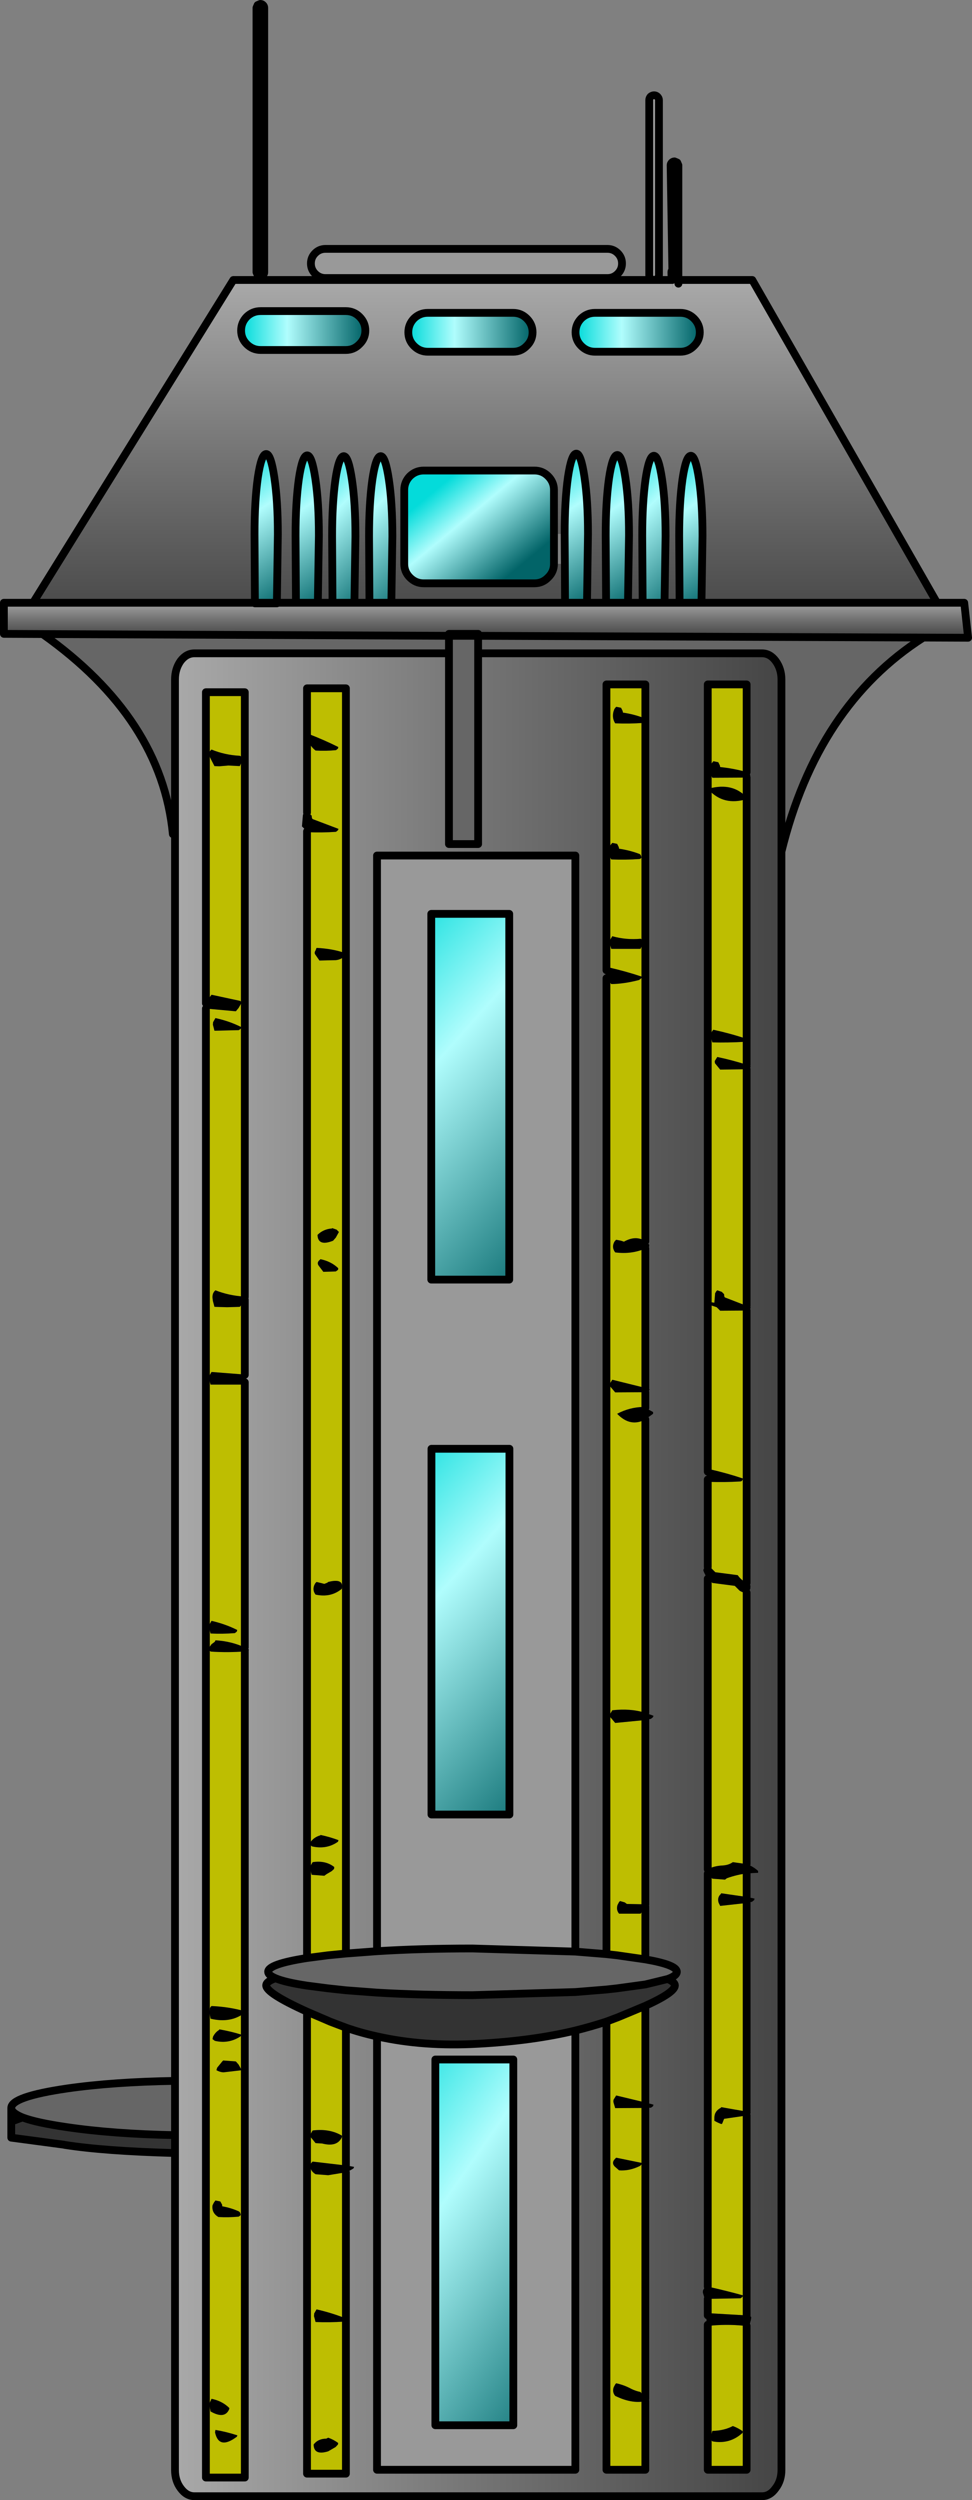 <?xml version="1.0" encoding="UTF-8" standalone="no"?>
<svg xmlns:xlink="http://www.w3.org/1999/xlink" height="642.9px" width="249.95px" xmlns="http://www.w3.org/2000/svg">
  <rect width="100%" height="100%" fill="#808080" stroke="none"/>
  <g transform="matrix(1.0, 0.0, 0.0, 1.0, 140.95, 159.0)">
    <path d="M-95.95 394.65 Q-114.3 394.15 -124.35 392.55 L-124.55 392.5 -138.05 390.7 -138.05 386.55 -135.15 385.5 Q-131.65 386.85 -123.7 388.0 -111.85 389.75 -95.95 390.05 L-95.95 394.65 M-70.1 349.7 Q-67.65 350.75 -62.0 351.6 L-56.6 352.3 -52.0 352.8 -44.0 353.4 Q-32.95 354.05 -19.45 354.05 L7.0 353.25 15.0 352.6 17.7 352.3 25.0 351.3 30.75 349.9 Q32.6 350.7 32.6 351.55 32.6 353.35 25.0 356.8 L18.05 359.7 15.0 360.85 Q11.2 362.1 7.0 363.15 -4.0 365.8 -17.95 366.55 -32.05 367.35 -44.0 364.65 -48.15 363.75 -52.0 362.4 L-55.95 360.9 -62.0 358.3 Q-72.5 353.55 -72.5 351.55 -72.5 350.55 -70.1 349.7" fill="#333333" fill-rule="evenodd" stroke="none"/>
    <path d="M1.5 -14.0 Q1.5 -11.95 0.0 -10.5 -1.45 -9.0 -3.5 -9.0 L-32.0 -9.0 Q-34.05 -9.0 -35.55 -10.5 -37.0 -11.95 -37.0 -14.0 L-37.0 -33.0 Q-37.0 -35.05 -35.55 -36.55 -34.05 -38.0 -32.0 -38.0 L-3.5 -38.0 Q-1.45 -38.0 0.0 -36.55 1.5 -35.05 1.5 -33.0 L1.5 -21.7 1.5 -14.0" fill="url(#gradient0)" fill-rule="evenodd" stroke="none"/>
    <path d="M-45.95 -4.0 L-45.95 -4.3 -45.95 -4.8 -46.05 -21.05 Q-46.05 -29.6 -45.2 -35.65 -44.3 -41.7 -43.05 -41.7 -41.85 -41.7 -40.95 -35.65 -40.05 -29.6 -40.05 -21.05 L-40.3 -4.8 -40.3 -4.0 -45.95 -4.0" fill="url(#gradient1)" fill-rule="evenodd" stroke="none"/>
    <path d="M-55.45 -4.0 L-55.45 -4.3 -55.45 -4.8 -55.55 -21.05 Q-55.55 -29.6 -54.7 -35.65 -53.8 -41.7 -52.55 -41.7 -51.35 -41.7 -50.45 -35.65 -49.55 -29.6 -49.55 -21.05 L-49.8 -4.8 -49.8 -4.0 -55.45 -4.0" fill="url(#gradient2)" fill-rule="evenodd" stroke="none"/>
    <path d="M-64.85 -4.0 L-64.85 -4.5 -64.85 -5.0 -64.95 -21.25 Q-64.95 -29.8 -64.1 -35.85 -63.2 -41.9 -61.95 -41.9 -60.75 -41.9 -59.85 -35.85 -58.95 -29.8 -58.95 -21.25 L-59.2 -5.0 -59.2 -4.5 -59.2 -4.0 -64.85 -4.0" fill="url(#gradient3)" fill-rule="evenodd" stroke="none"/>
    <path d="M-75.4 -4.0 L-75.5 -21.6 Q-75.5 -30.15 -74.65 -36.2 -73.75 -42.25 -72.5 -42.25 -71.3 -42.25 -70.4 -36.2 -69.5 -30.15 -69.5 -21.6 L-69.75 -4.0 -75.4 -4.0" fill="url(#gradient4)" fill-rule="evenodd" stroke="none"/>
    <path d="M4.25 -21.7 Q4.25 -30.25 5.1 -36.3 6.0 -42.35 7.25 -42.35 8.45 -42.35 9.35 -36.3 10.25 -30.25 10.25 -21.7 L10.0 -4.0 4.35 -4.0 4.3 -14.0 4.25 -21.7" fill="url(#gradient5)" fill-rule="evenodd" stroke="none"/>
    <path d="M14.9 -4.0 L14.9 -4.6 14.9 -5.1 14.8 -21.35 Q14.8 -29.9 15.65 -35.95 16.55 -42.0 17.8 -42.0 19.0 -42.0 19.9 -35.95 20.8 -29.9 20.8 -21.35 L20.55 -5.1 20.55 -4.0 14.9 -4.0" fill="url(#gradient6)" fill-rule="evenodd" stroke="none"/>
    <path d="M24.3 -4.0 L24.3 -4.4 24.3 -4.9 24.2 -21.15 Q24.2 -29.7 25.05 -35.75 25.95 -41.8 27.2 -41.8 28.4 -41.8 29.3 -35.75 30.2 -29.7 30.2 -21.15 L29.95 -4.9 29.95 -4.0 24.3 -4.0" fill="url(#gradient7)" fill-rule="evenodd" stroke="none"/>
    <path d="M33.8 -4.0 L33.8 -4.4 33.8 -4.9 33.7 -21.15 Q33.7 -29.7 34.55 -35.75 35.45 -41.8 36.7 -41.8 37.9 -41.8 38.8 -35.75 39.7 -29.7 39.7 -21.15 L39.45 -4.9 39.45 -4.0 33.8 -4.0" fill="url(#gradient8)" fill-rule="evenodd" stroke="none"/>
    <path d="M27.25 -87.0 Q26.75 -87.0 26.35 -87.4 26.0 -87.75 26.0 -88.2 L26.0 -133.25 Q26.0 -133.75 26.35 -134.15 26.75 -134.5 27.25 -134.5 27.75 -134.5 28.1 -134.15 28.5 -133.75 28.5 -133.25 L28.5 -88.2 Q28.5 -87.75 28.1 -87.4 27.75 -87.0 27.3 -87.0 L27.25 -87.0 M-57.25 -95.0 L15.25 -95.0 Q16.8 -95.0 17.9 -93.9 19.0 -92.8 19.0 -91.25 19.0 -89.7 17.9 -88.6 L15.25 -87.5 -57.25 -87.5 Q-58.8 -87.5 -59.9 -88.6 -61.0 -89.7 -61.0 -91.25 -61.0 -92.8 -59.9 -93.9 L-57.25 -95.0 M-44.0 364.65 Q-32.05 367.35 -17.95 366.55 -4.0 365.8 7.0 363.15 L7.0 476.1 -44.0 476.1 -44.0 364.65 M-44.0 342.75 L-44.0 61.0 7.0 61.0 7.0 342.85 -19.45 342.05 Q-32.95 342.05 -44.0 342.75 M-10.0 76.0 L-30.05 76.0 -30.05 170.05 -10.0 170.05 -10.0 76.0 M-9.95 213.55 L-30.0 213.55 -30.0 307.6 -9.95 307.6 -9.95 213.55 M-8.95 370.6 L-29.0 370.6 -29.0 464.65 -8.95 464.65 -8.95 370.6" fill="#999999" fill-rule="evenodd" stroke="none"/>
    <path d="M27.25 -87.0 L27.3 -87.0 31.8 -87.0 32.0 -84.5 31.95 -87.0 33.5 -87.0 52.5 -87.0 100.0 -4.0 39.45 -4.0 39.45 -4.9 39.7 -21.15 Q39.7 -29.7 38.8 -35.75 37.9 -41.8 36.7 -41.8 35.45 -41.8 34.55 -35.75 33.7 -29.7 33.7 -21.15 L33.8 -4.9 33.8 -4.4 33.8 -4.0 29.95 -4.0 29.95 -4.9 30.2 -21.15 Q30.2 -29.7 29.3 -35.75 28.4 -41.8 27.2 -41.8 25.95 -41.8 25.05 -35.75 24.2 -29.7 24.2 -21.15 L24.3 -4.9 24.3 -4.4 24.3 -4.0 20.55 -4.0 20.55 -5.1 20.8 -21.35 Q20.8 -29.9 19.9 -35.95 19.0 -42.0 17.8 -42.0 16.55 -42.0 15.65 -35.95 14.8 -29.9 14.8 -21.35 L14.9 -5.1 14.9 -4.6 14.9 -4.0 10.0 -4.0 10.25 -21.7 Q10.25 -30.25 9.35 -36.3 8.45 -42.35 7.25 -42.35 6.0 -42.35 5.1 -36.3 4.25 -30.25 4.25 -21.7 L1.5 -21.7 1.5 -33.0 Q1.5 -35.05 0.0 -36.55 -1.45 -38.0 -3.5 -38.0 L-32.0 -38.0 Q-34.05 -38.0 -35.55 -36.55 -37.0 -35.05 -37.0 -33.0 L-37.0 -14.0 Q-37.0 -11.95 -35.55 -10.5 -34.05 -9.0 -32.0 -9.0 L-3.5 -9.0 Q-1.45 -9.0 0.0 -10.5 1.5 -11.95 1.5 -14.0 L4.3 -14.0 4.35 -4.0 -40.3 -4.0 -40.3 -4.8 -40.05 -21.05 Q-40.05 -29.6 -40.95 -35.65 -41.85 -41.7 -43.05 -41.7 -44.3 -41.7 -45.2 -35.65 -46.05 -29.6 -46.05 -21.05 L-45.95 -4.8 -45.95 -4.3 -45.95 -4.0 -49.8 -4.0 -49.8 -4.8 -49.55 -21.05 Q-49.55 -29.6 -50.45 -35.65 -51.35 -41.7 -52.55 -41.7 -53.8 -41.7 -54.7 -35.65 -55.55 -29.6 -55.55 -21.05 L-55.45 -4.8 -55.45 -4.3 -55.45 -4.0 -59.2 -4.0 -59.2 -4.5 -59.2 -5.0 -58.95 -21.25 Q-58.95 -29.8 -59.85 -35.85 -60.75 -41.9 -61.95 -41.9 -63.2 -41.9 -64.1 -35.85 -64.95 -29.8 -64.95 -21.25 L-64.85 -5.0 -64.85 -4.5 -64.85 -4.0 -69.75 -4.0 -69.5 -21.6 Q-69.5 -30.15 -70.4 -36.2 -71.3 -42.25 -72.5 -42.25 -73.75 -42.25 -74.65 -36.2 -75.5 -30.15 -75.5 -21.6 L-75.4 -4.0 -132.45 -4.0 -80.95 -87.0 27.25 -87.0 M33.5 -86.05 L33.5 -87.0 33.5 -86.05 M34.0 -78.55 L12.05 -78.55 Q10.0 -78.55 8.5 -77.1 7.05 -75.6 7.05 -73.55 7.05 -71.5 8.5 -70.05 10.0 -68.55 12.05 -68.55 L34.0 -68.55 Q36.05 -68.55 37.5 -70.05 39.0 -71.5 39.0 -73.55 39.0 -75.6 37.5 -77.1 36.05 -78.55 34.0 -78.55 M-94.5 10.95 L-95.95 15.75 Q-95.95 13.0 -94.5 10.95 M-9.0 -78.55 L-30.95 -78.55 Q-33.0 -78.55 -34.5 -77.1 -35.95 -75.6 -35.95 -73.55 -35.95 -71.5 -34.5 -70.05 -33.0 -68.55 -30.95 -68.55 L-9.0 -68.55 Q-6.95 -68.55 -5.5 -70.05 -4.0 -71.5 -4.0 -73.55 -4.0 -75.6 -5.5 -77.1 -6.95 -78.55 -9.0 -78.55 M-52.0 -79.0 L-73.95 -79.0 Q-76.0 -79.0 -77.5 -77.55 -78.95 -76.05 -78.95 -74.0 -78.95 -71.95 -77.5 -70.5 -76.0 -69.0 -73.95 -69.0 L-52.0 -69.0 Q-49.95 -69.0 -48.5 -70.5 -47.0 -71.95 -47.0 -74.0 -47.0 -76.05 -48.5 -77.55 -49.95 -79.0 -52.0 -79.0" fill="url(#gradient9)" fill-rule="evenodd" stroke="none"/>
    <path d="M100.0 -4.0 L107.0 -4.0 108.0 5.0 96.5 4.95 -18.0 4.5 -25.5 4.5 -130.0 4.05 -139.95 4.0 -139.95 -4.0 -132.45 -4.0 -75.4 -4.0 -75.4 -3.85 -69.75 -3.85 -69.75 -4.0 -64.85 -4.0 -59.2 -4.0 -55.45 -4.0 -49.8 -4.0 -45.95 -4.0 -40.3 -4.0 4.35 -4.0 10.0 -4.0 14.9 -4.0 20.55 -4.0 24.3 -4.0 29.95 -4.0 33.8 -4.0 39.45 -4.0 100.0 -4.0 M-18.0 4.5 L-18.0 4.0 -25.5 4.0 -25.5 4.5 -25.5 4.0 -18.0 4.0 -18.0 4.5" fill="url(#gradient10)" fill-rule="evenodd" stroke="none"/>
    <path d="M-52.0 -79.0 Q-49.95 -79.0 -48.5 -77.55 -47.0 -76.05 -47.0 -74.0 -47.0 -71.95 -48.5 -70.5 -49.95 -69.0 -52.0 -69.0 L-73.95 -69.0 Q-76.0 -69.0 -77.5 -70.5 -78.95 -71.95 -78.95 -74.0 -78.95 -76.05 -77.5 -77.55 -76.0 -79.0 -73.95 -79.0 L-52.0 -79.0" fill="url(#gradient11)" fill-rule="evenodd" stroke="none"/>
    <path d="M-9.0 -78.55 Q-6.95 -78.55 -5.5 -77.1 -4.0 -75.6 -4.0 -73.55 -4.0 -71.5 -5.5 -70.05 -6.95 -68.55 -9.0 -68.55 L-30.95 -68.55 Q-33.0 -68.55 -34.5 -70.05 -35.95 -71.5 -35.95 -73.55 -35.95 -75.6 -34.5 -77.1 -33.0 -78.55 -30.95 -78.55 L-9.0 -78.55" fill="url(#gradient12)" fill-rule="evenodd" stroke="none"/>
    <path d="M34.0 -78.55 Q36.05 -78.55 37.5 -77.1 39.0 -75.6 39.0 -73.55 39.0 -71.5 37.5 -70.05 36.05 -68.55 34.0 -68.55 L12.05 -68.55 Q10.0 -68.55 8.5 -70.05 7.05 -71.5 7.05 -73.55 7.05 -75.6 8.5 -77.1 10.0 -78.55 12.05 -78.55 L34.0 -78.55" fill="url(#gradient13)" fill-rule="evenodd" stroke="none"/>
    <path d="M60.0 60.0 L60.0 476.15 Q60.0 478.9 58.5 480.85 57.05 482.9 55.0 482.9 L-90.95 482.9 Q-93.0 482.9 -94.5 480.85 -95.95 478.9 -95.95 476.15 L-95.95 394.65 -95.95 390.05 -95.95 376.1 -95.95 55.5 -95.95 15.75 -94.5 10.95 -90.95 9.0 -25.5 9.0 -25.5 58.05 -18.0 58.05 -18.0 9.0 55.0 9.0 58.5 10.95 Q60.0 13.0 60.0 15.75 L60.0 60.0 M51.05 39.55 L51.05 17.0 41.05 17.0 41.05 176.2 41.05 176.4 41.05 219.45 40.85 219.85 40.8 220.55 41.05 221.45 41.05 243.95 40.5 243.8 40.05 244.35 Q39.85 244.7 39.95 245.0 40.35 246.05 41.05 246.95 L41.05 321.7 40.75 321.85 40.9 322.5 41.05 322.8 41.05 429.0 40.5 428.85 39.85 429.9 Q39.75 430.25 39.8 430.6 L40.25 432.1 41.05 432.15 41.05 436.4 Q40.5 437.2 40.85 438.3 L41.05 438.8 41.05 476.1 51.05 476.1 51.05 439.1 51.75 439.1 52.15 437.6 52.25 436.85 Q52.0 436.5 51.7 436.45 L51.05 436.4 51.05 385.0 51.7 384.9 52.0 384.6 52.1 384.2 51.05 384.0 51.05 330.35 52.45 330.05 53.0 329.6 53.1 329.2 51.05 328.8 51.05 322.75 54.0 322.6 54.0 322.1 Q52.7 320.9 51.05 320.35 L51.05 250.55 Q51.7 250.35 52.0 249.55 L52.05 248.85 Q52.0 248.45 51.65 248.3 L51.05 248.05 51.05 178.0 51.45 177.95 52.0 177.55 52.1 177.15 51.05 176.8 51.05 115.95 51.45 115.9 52.0 115.55 52.1 115.15 51.05 114.8 51.05 108.35 51.1 108.15 51.05 108.15 51.05 46.25 51.05 46.2 51.05 40.95 51.5 40.9 52.0 40.5 Q51.85 39.75 51.55 39.65 L51.05 39.55 M25.0 26.5 L25.0 17.0 15.0 17.0 15.0 90.5 14.75 91.0 14.75 91.75 14.9 92.4 15.0 92.55 15.0 343.5 7.0 342.85 7.0 61.0 -44.0 61.0 -44.0 342.75 -52.0 343.35 -52.0 86.4 -51.9 86.15 -52.0 86.15 -52.0 18.0 -62.0 18.0 -62.0 49.95 -62.55 49.75 -62.8 50.0 -63.05 50.55 -63.3 53.5 -62.55 54.25 -62.0 54.8 -62.0 343.8 -56.6 343.8 -62.0 344.5 Q-72.0 346.05 -72.0 348.05 -72.0 348.9 -70.1 349.7 -72.5 350.55 -72.5 351.55 -72.5 353.55 -62.0 358.3 L-62.0 477.1 -52.0 477.1 -52.0 437.5 -51.95 437.2 -52.0 437.2 -52.0 399.6 Q-50.95 399.2 -50.05 398.6 L-49.9 398.2 -52.0 397.85 -52.0 362.4 Q-48.15 363.75 -44.0 364.65 L-44.0 476.1 7.0 476.1 7.0 363.15 Q11.2 362.1 15.0 360.85 L15.0 476.1 25.0 476.1 25.0 458.45 25.25 458.35 25.0 457.85 25.0 383.05 26.45 383.0 27.0 382.6 27.1 382.2 25.0 381.65 25.0 356.8 Q32.6 353.35 32.6 351.55 32.6 350.7 30.75 349.9 33.1 349.05 33.1 348.05 33.1 346.25 25.0 344.85 L25.0 331.3 25.25 330.85 25.0 330.7 25.0 283.3 26.45 283.0 27.0 282.55 27.1 282.2 25.0 281.45 25.0 206.0 27.0 204.55 27.0 204.1 25.0 203.0 25.0 199.0 25.45 198.95 Q25.75 198.95 26.0 198.55 L26.1 198.2 25.0 197.9 25.0 162.05 26.0 161.55 26.0 161.05 25.0 160.2 25.0 26.5 M-88.0 100.35 L-88.0 478.1 -78.0 478.1 -78.0 358.5 -77.9 358.2 -78.0 358.2 -78.0 265.65 -77.05 265.55 -76.95 265.15 Q-77.45 264.85 -78.0 264.65 L-78.0 196.45 -77.95 196.25 -77.8 194.8 -78.0 194.55 -78.0 175.2 -77.8 174.8 -78.0 174.55 -78.0 19.0 -88.0 19.0 -88.0 99.0 -88.3 100.3 -88.0 100.35 M-62.0 343.8 L-62.0 344.5 -62.0 343.8" fill="url(#gradient14)" fill-rule="evenodd" stroke="none"/>
    <path d="M96.5 4.95 Q69.2 22.4 60.0 60.0 L60.0 15.75 Q60.0 13.0 58.5 10.95 57.05 9.0 55.0 9.0 L-18.0 9.0 -18.0 58.05 -25.5 58.05 -25.5 9.0 -90.95 9.0 Q-93.0 9.0 -94.5 10.95 -95.95 13.0 -95.95 15.75 L-95.95 55.5 -96.5 55.5 Q-99.35 25.8 -130.0 4.05 L-25.5 4.5 -18.0 4.5 -18.0 9.0 -18.0 4.5 96.5 4.95 M-138.05 383.1 L-138.05 383.05 Q-138.05 380.15 -123.7 378.05 -111.85 376.35 -95.95 376.1 L-95.95 390.05 Q-111.85 389.75 -123.7 388.0 -131.65 386.85 -135.15 385.5 -138.0 384.35 -138.05 383.1 M15.0 343.5 L17.7 343.8 25.0 344.85 Q33.1 346.25 33.1 348.05 33.1 349.05 30.75 349.9 L25.0 351.3 17.7 352.3 15.0 352.6 7.0 353.25 -19.45 354.05 Q-32.95 354.05 -44.0 353.4 L-52.0 352.8 -56.6 352.3 -62.0 351.6 Q-67.65 350.75 -70.1 349.7 -72.0 348.9 -72.0 348.05 -72.0 346.05 -62.0 344.5 L-56.6 343.8 -52.0 343.35 -44.0 342.75 Q-32.95 342.05 -19.45 342.05 L7.0 342.85 15.0 343.5 M-25.5 9.0 L-25.5 4.5 -25.5 9.0" fill="#666666" fill-rule="evenodd" stroke="none"/>
    <path d="M41.05 176.2 L41.05 17.0 51.05 17.0 51.05 39.55 Q47.75 38.6 44.25 38.25 L44.15 37.8 43.75 37.0 42.5 36.75 42.05 37.3 41.8 38.0 Q41.45 39.7 42.25 41.0 L51.05 40.95 51.05 46.2 51.0 46.0 Q47.45 42.2 41.5 43.75 L41.35 44.15 Q45.15 48.25 51.0 46.5 L51.05 46.25 51.05 108.15 Q47.05 106.8 42.5 105.8 42.15 106.15 41.85 106.85 41.75 107.15 41.8 107.5 L42.25 109.05 Q46.35 109.15 50.45 108.9 L51.0 108.55 51.05 108.35 51.05 114.8 Q47.5 113.65 43.5 112.8 L42.85 113.85 42.9 114.4 44.25 116.05 51.05 115.95 51.05 176.8 45.5 174.65 Q45.25 174.55 45.25 173.8 L44.65 173.2 43.5 172.8 43.25 173.05 42.95 173.55 42.75 176.0 41.5 175.8 41.05 176.2 M51.05 178.0 L51.05 248.05 Q49.65 247.35 48.75 246.05 L43.0 245.3 42.5 244.8 41.75 244.05 41.05 243.95 41.05 221.45 41.25 222.05 Q45.35 222.2 49.45 221.95 49.75 221.95 50.0 221.55 L50.1 221.2 Q46.1 219.85 41.5 218.8 L41.05 219.45 41.05 176.4 41.1 176.4 43.35 177.15 43.5 177.3 44.25 178.05 51.05 178.0 M51.05 250.55 L51.05 320.35 47.5 319.85 Q46.45 320.6 44.95 320.7 42.65 320.8 41.05 321.7 L41.05 246.95 42.25 248.05 48.0 248.8 48.5 249.3 49.25 250.05 Q50.35 250.7 51.05 250.55 M51.05 322.75 L51.05 328.8 44.5 327.85 44.45 328.0 44.3 328.15 Q43.45 329.0 43.85 330.3 L44.25 331.1 51.05 330.35 51.05 384.0 44.5 382.85 44.45 383.0 Q42.75 383.85 42.75 385.6 L42.75 386.35 Q43.6 386.85 44.55 387.2 L44.75 387.1 44.95 386.6 45.25 385.85 51.05 385.0 51.05 436.4 41.5 435.85 41.25 436.1 41.05 436.4 41.05 432.15 49.5 432.0 50.0 431.6 50.1 431.25 Q45.8 430.05 41.05 429.0 L41.05 322.8 41.5 323.35 42.25 324.1 45.5 324.35 Q45.75 324.1 46.05 323.95 48.6 323.05 51.05 322.75 M51.05 439.1 L51.05 476.1 41.05 476.1 41.05 438.8 41.25 439.1 Q45.65 438.6 50.25 439.05 L51.05 439.1 M25.0 26.5 Q24.85 25.75 24.5 25.6 22.0 24.65 19.25 24.25 L19.15 23.8 18.75 23.0 17.5 22.75 17.05 23.3 16.8 24.0 Q16.4 25.7 17.25 27.0 20.85 27.15 24.45 26.9 L25.0 26.5 25.0 160.2 Q22.6 158.55 19.5 160.3 L18.75 160.05 17.5 159.8 17.25 160.05 17.05 160.3 Q16.25 161.75 17.25 163.05 21.45 163.6 25.0 162.05 L25.0 197.9 16.5 195.8 15.85 196.85 15.9 197.45 17.25 199.05 25.0 199.0 25.0 203.0 24.5 202.8 Q21.0 202.85 17.75 204.55 21.15 208.1 25.0 206.0 L25.0 281.45 Q21.15 280.25 16.5 280.8 L15.85 281.9 15.9 282.45 17.25 284.05 25.0 283.3 25.0 330.7 20.25 330.6 19.7 330.2 18.5 329.85 18.25 330.1 17.85 330.85 Q17.45 332.15 18.25 333.1 L23.75 333.1 24.4 332.3 25.0 331.3 25.0 344.85 17.7 343.8 15.0 343.5 15.0 92.55 16.25 94.05 Q19.6 94.0 23.4 93.0 L24.0 92.5 24.1 92.15 Q20.1 90.8 15.5 89.75 L15.4 89.95 15.1 90.35 15.0 90.5 15.0 17.0 25.0 17.0 25.0 26.5 M15.8 83.5 L16.25 85.0 23.75 85.0 24.1 84.25 24.25 82.75 23.8 82.4 Q20.1 82.75 16.5 81.75 L15.85 82.85 Q15.75 83.15 15.8 83.5 M24.0 61.5 Q23.85 60.75 23.5 60.6 21.0 59.65 18.25 59.25 L18.15 58.8 17.75 58.0 16.5 57.75 16.05 58.3 Q15.85 58.65 15.8 59.05 15.4 60.7 16.25 62.0 19.85 62.15 23.45 61.9 23.75 61.9 24.0 61.5 M-62.0 358.3 L-55.95 360.9 -52.0 362.4 -52.0 397.85 -60.55 396.85 -60.8 397.1 -61.0 397.35 -61.15 397.85 Q-61.2 399.25 -59.8 400.1 L-56.55 400.35 -52.0 399.6 -52.0 437.2 Q-55.45 435.8 -59.55 434.85 L-60.15 435.9 -60.2 436.6 -59.8 438.1 Q-56.15 438.25 -52.55 438.0 L-52.05 437.6 -52.0 437.5 -52.0 477.1 -62.0 477.1 -62.0 358.3 M15.0 360.85 L18.05 359.7 25.0 356.8 25.0 381.65 17.5 379.85 16.85 380.9 Q16.75 381.2 16.8 381.6 L17.25 383.1 25.0 383.05 25.0 457.85 24.9 457.65 23.75 456.1 Q22.5 455.85 21.4 455.3 19.55 454.3 17.5 453.85 L17.25 454.15 16.85 454.9 Q16.45 456.15 17.25 457.1 21.55 459.2 25.0 458.45 L25.0 476.1 15.0 476.1 15.0 360.85 M-52.0 343.35 L-56.6 343.8 -62.0 343.8 -62.0 54.8 -61.8 55.0 Q-58.15 55.15 -54.55 54.9 L-54.05 54.5 -53.9 54.15 -60.5 51.65 Q-60.8 51.5 -60.8 50.75 L-61.4 50.2 -62.0 49.95 -62.0 18.0 -52.0 18.0 -52.0 86.15 Q-55.35 84.95 -59.55 84.75 L-59.8 85.4 Q-60.15 85.9 -59.95 86.35 L-58.8 88.0 -54.55 87.9 Q-52.95 87.7 -52.05 86.5 L-52.0 86.4 -52.0 343.35 M50.05 466.2 Q48.85 465.35 47.5 464.85 45.25 466.05 42.25 466.1 L41.8 467.65 41.75 468.35 42.3 468.8 Q46.75 469.6 50.0 466.6 L50.05 466.2 M24.0 397.6 L24.1 397.2 17.5 395.85 17.25 396.1 Q16.05 397.3 17.45 398.4 L18.25 399.1 Q20.95 399.3 23.65 397.95 L24.0 397.6 M-79.3 38.0 L-78.95 37.25 Q-78.8 36.5 -78.8 35.75 -79.05 35.4 -79.3 35.35 -83.15 35.15 -86.55 33.75 -87.55 34.5 -86.95 35.75 L-86.55 36.55 -85.8 38.0 -84.55 38.05 -82.25 37.85 -79.3 38.0 M-61.55 29.75 Q-62.0 30.2 -61.85 30.9 -61.4 32.75 -59.8 34.0 -57.15 34.15 -54.55 33.9 L-54.05 33.5 -53.95 33.1 Q-57.55 31.3 -61.55 29.75 M-88.0 100.35 L-80.3 101.05 -79.6 100.2 -78.8 98.8 Q-79.05 98.4 -79.35 98.35 L-86.55 96.8 -87.5 98.05 -87.95 98.8 -88.0 99.0 -88.0 19.0 -78.0 19.0 -78.0 174.55 Q-78.15 174.4 -78.3 174.4 -82.15 174.15 -85.55 172.8 -86.4 173.5 -86.3 174.8 L-86.2 175.55 -85.8 177.05 -82.55 177.15 -79.3 177.05 -78.6 176.25 -78.0 175.2 -78.0 194.55 -78.25 194.45 -86.55 193.8 -87.15 194.85 -87.2 195.55 -86.8 197.05 -78.3 197.05 -78.0 196.45 -78.0 264.65 Q-81.4 263.05 -85.55 262.8 -85.6 263.15 -86.0 263.4 L-86.55 263.8 -87.15 264.65 -87.3 265.3 -86.75 265.7 Q-82.3 266.0 -78.0 265.65 L-78.0 358.2 Q-81.95 357.05 -86.55 356.85 L-86.8 357.1 -86.95 357.35 -87.1 358.55 -86.8 360.1 Q-81.65 361.35 -78.05 358.6 L-78.0 358.5 -78.0 478.1 -88.0 478.1 -88.0 100.35 M-54.05 167.05 Q-55.85 165.35 -58.55 164.8 L-58.8 165.05 Q-59.5 165.65 -59.05 166.4 L-57.8 168.05 -54.6 167.95 -54.05 167.55 Q-53.9 167.15 -54.05 167.05 M-55.55 156.8 L-55.55 156.9 Q-57.8 157.05 -59.3 158.55 -59.2 161.6 -55.3 160.05 L-54.6 159.25 -53.8 157.8 -54.4 157.2 -55.55 156.8 M-86.2 104.5 L-85.8 106.05 -79.55 105.9 -79.05 105.55 -78.95 105.1 Q-81.9 103.6 -85.55 102.8 L-86.15 103.85 -86.2 104.5 M-80.55 260.95 L-80.05 260.55 -79.95 260.15 Q-82.9 258.65 -86.55 257.8 L-87.15 258.85 -87.2 259.55 -86.8 261.05 Q-83.65 261.2 -80.55 260.95 M-59.55 247.8 L-59.8 248.05 -60.0 248.35 Q-60.75 249.8 -59.8 251.05 -55.85 251.9 -53.05 249.55 -52.45 246.75 -56.55 247.8 L-56.8 248.0 -57.55 248.3 -58.3 248.1 -59.55 247.8 M-83.55 370.85 L-83.8 371.1 -85.1 372.7 -85.3 373.35 Q-84.4 373.85 -83.5 373.9 L-78.8 373.35 -79.6 371.9 -80.3 371.1 -83.55 370.85 M-86.15 364.7 L-86.3 365.35 -85.7 365.8 Q-82.05 366.65 -79.05 364.6 L-78.9 364.2 Q-81.65 363.35 -84.55 362.85 L-84.6 363.0 Q-85.55 363.55 -86.15 364.7 M-55.05 321.6 L-55.0 321.1 Q-57.2 319.35 -60.55 319.85 L-61.15 320.9 -61.2 321.55 -60.8 323.1 -57.55 323.35 -57.0 322.95 -55.65 322.15 -55.05 321.6 M-53.9 314.2 Q-56.15 313.35 -58.55 312.85 L-58.55 312.95 Q-60.2 313.4 -61.1 314.7 L-61.3 315.35 -60.7 315.8 Q-56.95 316.65 -54.05 314.6 L-53.9 314.2 M-61.15 389.9 L-61.1 390.5 -59.8 392.1 -58.1 392.2 Q-54.25 393.2 -53.05 390.6 L-53.0 390.2 Q-56.15 388.3 -60.55 388.85 L-61.15 389.9 M-82.05 460.15 Q-83.85 458.4 -86.55 457.85 L-86.85 458.5 Q-87.15 459.0 -87.1 459.6 L-86.8 461.1 Q-83.2 463.15 -82.05 460.6 -81.9 460.25 -82.05 460.15 M-80.05 467.6 L-79.9 467.25 Q-82.65 466.35 -85.55 465.85 L-85.65 466.5 Q-84.65 471.05 -80.05 467.6 M-57.05 468.1 Q-59.15 468.1 -60.3 469.6 -60.25 472.5 -56.55 471.35 L-54.65 470.25 -54.05 469.6 -54.0 469.2 Q-55.15 468.35 -56.55 467.85 L-57.05 468.1 M-79.55 411.0 L-79.05 410.6 Q-79.15 409.85 -79.55 409.65 -81.55 408.75 -83.8 408.35 L-83.85 407.9 -84.3 407.1 -85.55 406.85 -85.95 407.4 -86.3 408.1 Q-86.55 410.05 -84.8 411.1 -82.15 411.25 -79.55 411.0" fill="#bebe01" fill-rule="evenodd" stroke="none"/>
    <path d="M51.05 39.55 L51.55 39.65 Q51.85 39.75 52.0 40.5 L51.5 40.9 51.05 40.95 42.25 41.0 Q41.45 39.7 41.8 38.0 L42.05 37.3 42.5 36.75 43.75 37.0 44.15 37.8 44.25 38.25 Q47.75 38.6 51.05 39.55 M51.05 46.2 L51.05 46.25 51.0 46.5 Q45.15 48.25 41.35 44.15 L41.5 43.75 Q47.45 42.2 51.0 46.0 L51.05 46.2 M51.05 108.15 L51.1 108.15 51.05 108.35 51.0 108.55 50.45 108.9 Q46.35 109.15 42.25 109.05 L41.8 107.5 Q41.75 107.15 41.85 106.85 42.15 106.15 42.5 105.8 47.05 106.8 51.05 108.15 M51.05 114.8 L52.1 115.15 52.0 115.55 51.45 115.9 51.05 115.95 44.25 116.05 42.9 114.4 42.85 113.85 43.5 112.8 Q47.5 113.65 51.05 114.8 M51.05 176.8 L52.1 177.15 52.0 177.55 51.45 177.95 51.05 178.0 44.25 178.05 43.5 177.3 43.35 177.15 41.1 176.4 41.05 176.4 41.05 176.2 41.5 175.8 42.75 176.0 42.95 173.55 43.25 173.05 43.5 172.8 44.65 173.2 45.25 173.8 Q45.25 174.55 45.5 174.65 L51.05 176.8 M51.05 248.05 L51.65 248.3 Q52.0 248.45 52.05 248.85 L52.0 249.55 Q51.7 250.35 51.05 250.55 50.35 250.7 49.25 250.05 L48.5 249.3 48.0 248.8 42.25 248.05 41.05 246.95 Q40.35 246.05 39.95 245.0 39.85 244.7 40.05 244.35 L40.5 243.8 41.05 243.95 41.75 244.05 42.5 244.8 43.0 245.3 48.75 246.05 Q49.65 247.35 51.05 248.05 M51.05 320.35 Q52.7 320.9 54.0 322.1 L54.0 322.6 51.05 322.75 Q48.6 323.05 46.05 323.95 45.75 324.1 45.5 324.35 L42.25 324.1 41.5 323.35 41.05 322.8 40.9 322.5 40.75 321.85 41.05 321.7 Q42.65 320.8 44.95 320.7 46.45 320.6 47.5 319.85 L51.05 320.35 M51.05 328.8 L53.1 329.2 53.0 329.6 52.45 330.05 51.05 330.35 44.25 331.1 43.85 330.3 Q43.45 329.0 44.3 328.15 L44.45 328.0 44.5 327.85 51.05 328.8 M51.05 384.0 L52.1 384.2 52.0 384.6 51.7 384.9 51.05 385.0 45.25 385.85 44.95 386.6 44.75 387.1 44.55 387.2 Q43.6 386.85 42.75 386.35 L42.75 385.6 Q42.75 383.85 44.45 383.0 L44.5 382.85 51.05 384.0 M51.05 436.4 L51.7 436.45 Q52.0 436.5 52.25 436.85 L52.15 437.6 51.75 439.1 51.05 439.1 50.25 439.05 Q45.65 438.6 41.25 439.1 L41.05 438.8 40.85 438.3 Q40.5 437.2 41.05 436.4 L41.25 436.1 41.5 435.85 51.05 436.4 M41.05 432.15 L40.25 432.1 39.8 430.6 Q39.75 430.25 39.85 429.9 L40.5 428.85 41.05 429.0 Q45.8 430.05 50.1 431.25 L50.0 431.6 49.5 432.0 41.05 432.15 M41.05 221.45 L40.8 220.55 40.85 219.85 41.05 219.45 41.5 218.8 Q46.1 219.85 50.1 221.2 L50.0 221.55 Q49.75 221.95 49.45 221.95 45.35 222.2 41.25 222.05 L41.05 221.45 M25.0 26.5 L24.45 26.9 Q20.85 27.15 17.25 27.0 16.4 25.7 16.8 24.0 L17.05 23.3 17.5 22.75 18.75 23.0 19.15 23.8 19.25 24.25 Q22.0 24.65 24.5 25.6 24.85 25.75 25.0 26.5 M15.0 90.5 L15.1 90.35 15.4 89.95 15.5 89.75 Q20.1 90.8 24.1 92.15 L24.0 92.5 23.4 93.0 Q19.6 94.0 16.25 94.05 L15.0 92.55 14.9 92.4 14.75 91.75 14.75 91.0 15.0 90.5 M25.0 331.3 L24.4 332.3 23.75 333.1 18.25 333.1 Q17.45 332.15 17.85 330.85 L18.25 330.1 18.5 329.85 19.7 330.2 20.25 330.6 25.0 330.7 25.25 330.85 25.0 331.3 M25.0 283.3 L17.25 284.05 15.9 282.45 15.85 281.9 16.5 280.8 Q21.15 280.25 25.0 281.45 L27.1 282.2 27.0 282.55 26.45 283.0 25.0 283.3 M25.0 206.0 Q21.15 208.1 17.75 204.55 21.0 202.85 24.5 202.8 L25.0 203.0 27.0 204.1 27.0 204.55 25.0 206.0 M25.0 199.0 L17.25 199.05 15.9 197.45 15.85 196.85 16.5 195.8 25.0 197.9 26.1 198.2 26.0 198.55 Q25.75 198.95 25.45 198.95 L25.0 199.0 M25.0 162.05 Q21.45 163.6 17.25 163.05 16.25 161.75 17.05 160.3 L17.25 160.05 17.5 159.8 18.75 160.05 19.5 160.3 Q22.6 158.55 25.0 160.2 L26.0 161.05 26.0 161.55 25.0 162.05 M24.0 61.5 Q23.75 61.9 23.45 61.9 19.85 62.15 16.25 62.0 15.4 60.7 15.8 59.05 15.85 58.65 16.05 58.3 L16.5 57.75 17.75 58.0 18.15 58.8 18.25 59.25 Q21.0 59.65 23.5 60.6 23.85 60.75 24.0 61.5 M15.8 83.5 Q15.75 83.15 15.85 82.85 L16.5 81.75 Q20.1 82.75 23.8 82.4 L24.25 82.75 24.1 84.25 23.75 85.0 16.25 85.0 15.8 83.5 M25.0 383.05 L17.25 383.1 16.8 381.6 Q16.75 381.2 16.85 380.9 L17.5 379.85 25.0 381.65 27.1 382.2 27.0 382.6 26.45 383.0 25.0 383.05 M25.0 457.85 L25.25 458.35 25.0 458.45 Q21.55 459.2 17.25 457.1 16.45 456.15 16.85 454.9 L17.25 454.15 17.5 453.85 Q19.55 454.3 21.4 455.3 22.5 455.85 23.75 456.1 L24.9 457.65 25.0 457.85 M24.0 397.6 L23.65 397.95 Q20.95 399.3 18.25 399.1 L17.45 398.4 Q16.05 397.3 17.25 396.1 L17.5 395.85 24.1 397.2 24.0 397.6 M50.05 466.2 L50.0 466.6 Q46.75 469.6 42.3 468.8 L41.75 468.35 41.8 467.65 42.25 466.1 Q45.25 466.05 47.5 464.85 48.85 465.35 50.05 466.2 M-61.55 29.75 Q-57.55 31.3 -53.95 33.1 L-54.05 33.5 -54.55 33.9 Q-57.15 34.15 -59.8 34.0 -61.4 32.75 -61.85 30.9 -62.0 30.2 -61.55 29.75 M-79.3 38.0 L-82.25 37.85 -84.55 38.05 -85.8 38.0 -86.55 36.55 -86.95 35.75 Q-87.55 34.5 -86.55 33.75 -83.15 35.15 -79.3 35.35 -79.05 35.4 -78.8 35.75 -78.8 36.5 -78.95 37.25 L-79.3 38.0 M-52.0 86.15 L-51.9 86.15 -52.0 86.4 -52.05 86.5 Q-52.95 87.7 -54.55 87.9 L-58.8 88.0 -59.95 86.35 Q-60.15 85.9 -59.8 85.4 L-59.55 84.75 Q-55.35 84.95 -52.0 86.15 M-62.0 49.95 L-61.4 50.2 -60.8 50.75 Q-60.8 51.5 -60.5 51.65 L-53.9 54.15 -54.05 54.5 -54.55 54.9 Q-58.15 55.15 -61.8 55.0 L-62.0 54.8 -62.55 54.25 -63.3 53.5 -63.05 50.55 -62.8 50.0 -62.55 49.75 -62.0 49.95 M-88.0 99.0 L-87.95 98.8 -87.5 98.05 -86.55 96.8 -79.35 98.35 Q-79.05 98.4 -78.8 98.8 L-79.6 100.2 -80.3 101.05 -88.0 100.35 -88.3 100.3 -88.0 99.0 M-78.0 358.5 L-78.05 358.6 Q-81.65 361.35 -86.8 360.1 L-87.1 358.55 -86.95 357.35 -86.8 357.1 -86.55 356.85 Q-81.95 357.05 -78.0 358.2 L-77.9 358.2 -78.0 358.5 M-78.0 265.65 Q-82.3 266.0 -86.75 265.7 L-87.3 265.3 -87.15 264.65 -86.55 263.8 -86.0 263.4 Q-85.6 263.15 -85.55 262.8 -81.4 263.05 -78.0 264.65 -77.45 264.85 -76.95 265.15 L-77.05 265.55 -78.0 265.65 M-78.0 196.45 L-78.3 197.05 -86.8 197.05 -87.2 195.55 -87.15 194.85 -86.55 193.8 -78.25 194.45 -78.0 194.55 -77.8 194.8 -77.95 196.25 -78.0 196.45 M-78.0 175.2 L-78.6 176.25 -79.3 177.05 -82.55 177.15 -85.8 177.05 -86.2 175.55 -86.3 174.8 Q-86.4 173.5 -85.55 172.8 -82.15 174.15 -78.3 174.4 -78.15 174.4 -78.0 174.55 L-77.8 174.8 -78.0 175.2 M-86.2 104.5 L-86.15 103.85 -85.55 102.8 Q-81.9 103.6 -78.95 105.1 L-79.05 105.55 -79.55 105.9 -85.8 106.05 -86.2 104.5 M-55.55 156.8 L-54.4 157.2 -53.8 157.8 -54.6 159.25 -55.3 160.05 Q-59.2 161.6 -59.3 158.55 -57.8 157.05 -55.55 156.9 L-55.55 156.8 M-54.05 167.05 Q-53.9 167.15 -54.05 167.55 L-54.6 167.95 -57.8 168.05 -59.05 166.4 Q-59.5 165.65 -58.8 165.05 L-58.55 164.8 Q-55.85 165.35 -54.05 167.05 M-59.55 247.8 L-58.3 248.1 -57.55 248.3 -56.8 248.0 -56.55 247.8 Q-52.45 246.75 -53.05 249.55 -55.85 251.9 -59.8 251.05 -60.75 249.8 -60.0 248.35 L-59.8 248.05 -59.55 247.8 M-80.55 260.95 Q-83.65 261.2 -86.8 261.05 L-87.2 259.55 -87.15 258.85 -86.55 257.8 Q-82.9 258.65 -79.95 260.15 L-80.05 260.55 -80.55 260.95 M-86.15 364.7 Q-85.55 363.55 -84.6 363.0 L-84.55 362.85 Q-81.65 363.35 -78.9 364.2 L-79.05 364.6 Q-82.05 366.65 -85.7 365.8 L-86.3 365.35 -86.15 364.7 M-83.55 370.85 L-80.3 371.1 -79.6 371.9 -78.8 373.35 -83.5 373.9 Q-84.4 373.85 -85.3 373.35 L-85.1 372.7 -83.8 371.1 -83.55 370.85 M-53.9 314.2 L-54.05 314.6 Q-56.95 316.65 -60.7 315.8 L-61.3 315.35 -61.1 314.7 Q-60.2 313.4 -58.55 312.95 L-58.55 312.85 Q-56.15 313.35 -53.9 314.2 M-55.05 321.6 L-55.65 322.15 -57.0 322.95 -57.55 323.35 -60.8 323.1 -61.2 321.55 -61.15 320.9 -60.55 319.85 Q-57.2 319.35 -55.0 321.1 L-55.05 321.6 M-61.15 389.9 L-60.55 388.85 Q-56.15 388.3 -53.0 390.2 L-53.05 390.6 Q-54.25 393.2 -58.1 392.2 L-59.8 392.1 -61.1 390.5 -61.15 389.9 M-52.0 399.6 L-56.55 400.35 -59.8 400.1 Q-61.2 399.25 -61.15 397.85 L-61.0 397.35 -60.8 397.1 -60.55 396.85 -52.0 397.85 -49.9 398.2 -50.05 398.6 Q-50.95 399.2 -52.0 399.6 M-52.0 437.2 L-51.95 437.2 -52.0 437.5 -52.05 437.6 -52.55 438.0 Q-56.15 438.25 -59.8 438.1 L-60.2 436.6 -60.15 435.9 -59.55 434.85 Q-55.45 435.8 -52.0 437.2 M-79.55 411.0 Q-82.15 411.25 -84.8 411.1 -86.55 410.05 -86.3 408.1 L-85.95 407.4 -85.55 406.85 -84.3 407.1 -83.85 407.9 -83.8 408.35 Q-81.55 408.75 -79.55 409.65 -79.15 409.85 -79.05 410.6 L-79.55 411.0 M-57.05 468.1 L-56.55 467.85 Q-55.15 468.35 -54.0 469.2 L-54.05 469.6 -54.65 470.25 -56.55 471.35 Q-60.25 472.5 -60.3 469.6 -59.15 468.1 -57.05 468.1 M-80.05 467.6 Q-84.65 471.05 -85.65 466.5 L-85.55 465.85 Q-82.65 466.35 -79.9 467.25 L-80.05 467.6 M-82.05 460.15 Q-81.9 460.25 -82.05 460.6 -83.2 463.15 -86.8 461.1 L-87.1 459.6 Q-87.15 459.0 -86.85 458.5 L-86.55 457.85 Q-83.85 458.4 -82.05 460.15" fill="#000000" fill-rule="evenodd" stroke="none"/>
    <path d="M-8.95 370.6 L-8.95 464.65 -29.0 464.65 -29.0 370.6 -8.95 370.6" fill="url(#gradient15)" fill-rule="evenodd" stroke="none"/>
    <path d="M-9.95 213.55 L-9.95 307.6 -30.0 307.6 -30.0 213.55 -9.95 213.55" fill="url(#gradient16)" fill-rule="evenodd" stroke="none"/>
    <path d="M-10.0 76.0 L-10.0 170.05 -30.05 170.05 -30.05 76.0 -10.0 76.0" fill="url(#gradient17)" fill-rule="evenodd" stroke="none"/>
    <path d="M27.3 -87.0 Q27.75 -87.0 28.1 -87.4 28.5 -87.75 28.5 -88.2 L28.5 -133.25 Q28.5 -133.75 28.1 -134.15 27.75 -134.5 27.25 -134.5 26.75 -134.5 26.35 -134.15 26.0 -133.75 26.0 -133.25 L26.0 -88.2 Q26.0 -87.75 26.35 -87.4 26.75 -87.0 27.25 -87.0 L27.3 -87.0 31.8 -87.0 Q31.6 -89.5 31.8 -89.3 L31.95 -89.2 31.5 -116.5 Q31.5 -116.9 31.8 -117.2 32.1 -117.5 32.5 -117.5 L33.2 -117.2 33.5 -116.5 33.5 -87.0 52.5 -87.0 100.0 -4.0 107.0 -4.0 108.0 5.0 96.5 4.95 Q69.2 22.4 60.0 60.0 L60.0 476.15 Q60.0 478.9 58.5 480.85 57.05 482.9 55.0 482.9 L-90.95 482.9 Q-93.0 482.9 -94.5 480.85 -95.95 478.9 -95.95 476.15 L-95.95 394.65 Q-114.3 394.15 -124.35 392.55 L-124.55 392.5 -138.05 390.7 -138.05 386.55 -138.05 383.1 -138.05 383.05 Q-138.05 380.15 -123.7 378.05 -111.85 376.35 -95.95 376.1 L-95.95 55.5 -95.95 15.75 Q-95.95 13.0 -94.5 10.95 -93.0 9.0 -90.95 9.0 L-25.5 9.0 -25.5 58.05 -18.0 58.05 -18.0 9.0 55.0 9.0 Q57.05 9.0 58.5 10.95 60.0 13.0 60.0 15.75 L60.0 60.0 M-96.5 55.5 Q-99.35 25.8 -130.0 4.05 L-139.95 4.0 -139.95 -4.0 -132.45 -4.0 -80.95 -87.0 27.25 -87.0 M31.8 -87.0 L31.95 -87.0 31.95 -89.2 32.5 -89.0 Q32.9 -89.0 33.2 -89.3 33.4 -89.5 33.5 -87.0 L33.5 -86.05 M34.0 -78.55 L12.05 -78.55 Q10.0 -78.55 8.5 -77.1 7.05 -75.6 7.05 -73.55 7.05 -71.5 8.5 -70.05 10.0 -68.55 12.05 -68.55 L34.0 -68.55 Q36.05 -68.55 37.5 -70.05 39.0 -71.5 39.0 -73.55 39.0 -75.6 37.5 -77.1 36.05 -78.55 34.0 -78.55 M17.9 -88.6 Q19.0 -89.7 19.0 -91.25 19.0 -92.8 17.9 -93.9 16.8 -95.0 15.25 -95.0 L-57.25 -95.0 Q-58.8 -95.0 -59.9 -93.9 -61.0 -92.8 -61.0 -91.25 -61.0 -89.7 -59.9 -88.6 -58.8 -87.5 -57.25 -87.5 L15.25 -87.5 Q16.8 -87.5 17.9 -88.6 M24.3 -4.0 L24.3 -4.4 24.3 -4.9 24.2 -21.15 Q24.2 -29.7 25.05 -35.75 25.95 -41.8 27.2 -41.8 28.4 -41.8 29.3 -35.75 30.2 -29.7 30.2 -21.15 L29.95 -4.9 M29.95 -4.0 L33.8 -4.0 33.8 -4.4 33.8 -4.9 33.7 -21.15 Q33.7 -29.7 34.55 -35.75 35.45 -41.8 36.7 -41.8 37.9 -41.8 38.8 -35.75 39.7 -29.7 39.7 -21.15 L39.45 -4.9 M39.45 -4.0 L100.0 -4.0 M14.9 -4.0 L14.9 -4.6 14.9 -5.1 14.8 -21.35 Q14.8 -29.9 15.65 -35.95 16.55 -42.0 17.8 -42.0 19.0 -42.0 19.9 -35.95 20.8 -29.9 20.8 -21.35 L20.55 -5.1 M20.55 -4.0 L24.3 -4.0 29.95 -4.0 M4.25 -21.7 Q4.25 -30.25 5.1 -36.3 6.0 -42.35 7.25 -42.35 8.45 -42.35 9.35 -36.3 10.25 -30.25 10.25 -21.7 L10.0 -4.0 14.9 -4.0 20.55 -4.0 M1.5 -21.7 L1.5 -33.0 Q1.5 -35.05 0.0 -36.55 -1.45 -38.0 -3.5 -38.0 L-32.0 -38.0 Q-34.05 -38.0 -35.55 -36.55 -37.0 -35.05 -37.0 -33.0 L-37.0 -14.0 Q-37.0 -11.95 -35.55 -10.5 -34.05 -9.0 -32.0 -9.0 L-3.5 -9.0 Q-1.45 -9.0 0.0 -10.5 1.5 -11.95 1.5 -14.0 L1.5 -21.7 M4.25 -21.7 L4.3 -14.0 4.35 -4.0 10.0 -4.0 M39.45 -4.0 L33.8 -4.0 M41.05 176.2 L41.05 17.0 51.05 17.0 51.05 39.55 M51.05 40.95 L51.05 46.2 51.05 46.25 51.05 108.15 M51.05 108.35 L51.05 114.8 M51.05 115.95 L51.05 176.8 M51.05 178.0 L51.05 248.05 M51.05 250.55 L51.05 320.35 M51.05 322.75 L51.05 328.8 M51.05 330.35 L51.05 384.0 M51.05 385.0 L51.05 436.4 M51.05 439.1 L51.05 476.1 41.05 476.1 41.05 438.8 M41.05 436.4 L41.05 432.15 M41.05 429.0 L41.05 322.8 M41.05 321.7 L41.05 246.95 M41.05 243.95 L41.05 221.45 M41.05 219.45 L41.05 176.4 41.05 176.2 M25.0 26.5 L25.0 17.0 15.0 17.0 15.0 90.5 M15.0 92.55 L15.0 343.5 17.7 343.8 25.0 344.85 25.0 331.3 M25.0 330.7 L25.0 283.3 M25.0 281.45 L25.0 206.0 M25.0 203.0 L25.0 199.0 M25.0 197.9 L25.0 162.05 M25.0 160.2 L25.0 26.5 M7.0 342.85 L15.0 343.5 M30.75 349.9 L25.0 351.3 17.7 352.3 15.0 352.6 7.0 353.25 -19.45 354.05 Q-32.95 354.05 -44.0 353.4 L-52.0 352.8 -56.6 352.3 -62.0 351.6 Q-67.65 350.75 -70.1 349.7 -72.5 350.55 -72.5 351.55 -72.5 353.55 -62.0 358.3 L-55.95 360.9 -52.0 362.4 Q-48.15 363.75 -44.0 364.65 -32.05 367.35 -17.95 366.55 -4.0 365.8 7.0 363.15 11.2 362.1 15.0 360.85 L18.05 359.7 25.0 356.8 Q32.6 353.35 32.6 351.55 32.6 350.7 30.75 349.9 33.1 349.05 33.1 348.05 33.1 346.25 25.0 344.85 M25.0 381.65 L25.0 356.8 M25.0 383.05 L25.0 457.85 M25.0 458.45 L25.0 476.1 15.0 476.1 15.0 360.85 M-44.0 342.75 L-44.0 61.0 7.0 61.0 7.0 342.85 -19.45 342.05 Q-32.95 342.05 -44.0 342.75 L-52.0 343.35 -56.6 343.8 -62.0 344.5 Q-72.0 346.05 -72.0 348.05 -72.0 348.9 -70.1 349.7 M7.0 363.15 L7.0 476.1 -44.0 476.1 -44.0 364.65 M-73.3 -157.7 Q-73.6 -158.0 -74.0 -158.0 L-74.7 -157.7 -75.0 -157.0 -75.0 -89.0 -74.7 -88.3 Q-74.4 -88.0 -74.0 -88.0 -73.6 -88.0 -73.3 -88.3 -73.0 -88.6 -73.0 -88.95 L-73.0 -157.0 Q-73.0 -157.4 -73.3 -157.7 M-9.0 -78.55 L-30.95 -78.55 Q-33.0 -78.55 -34.5 -77.1 -35.95 -75.6 -35.95 -73.55 -35.95 -71.5 -34.5 -70.05 -33.0 -68.55 -30.95 -68.55 L-9.0 -68.55 Q-6.95 -68.55 -5.5 -70.05 -4.0 -71.5 -4.0 -73.55 -4.0 -75.6 -5.5 -77.1 -6.95 -78.55 -9.0 -78.55 M-52.0 -79.0 L-73.95 -79.0 Q-76.0 -79.0 -77.5 -77.55 -78.95 -76.05 -78.95 -74.0 -78.95 -71.95 -77.5 -70.5 -76.0 -69.0 -73.95 -69.0 L-52.0 -69.0 Q-49.95 -69.0 -48.5 -70.5 -47.0 -71.95 -47.0 -74.0 -47.0 -76.05 -48.5 -77.55 -49.95 -79.0 -52.0 -79.0 M-55.45 -4.0 L-55.45 -4.3 -55.45 -4.8 -55.55 -21.05 Q-55.55 -29.6 -54.7 -35.65 -53.8 -41.7 -52.55 -41.7 -51.35 -41.7 -50.45 -35.65 -49.55 -29.6 -49.55 -21.05 L-49.8 -4.8 M-49.8 -4.0 L-45.95 -4.0 -45.95 -4.3 -45.95 -4.8 -46.05 -21.05 Q-46.05 -29.6 -45.2 -35.65 -44.3 -41.7 -43.05 -41.7 -41.85 -41.7 -40.95 -35.65 -40.05 -29.6 -40.05 -21.05 L-40.3 -4.8 M-40.3 -4.0 L4.35 -4.0 M-64.85 -4.0 L-64.85 -4.5 -64.85 -5.0 -64.95 -21.25 Q-64.95 -29.8 -64.1 -35.85 -63.2 -41.9 -61.95 -41.9 -60.75 -41.9 -59.85 -35.85 -58.95 -29.8 -58.95 -21.25 L-59.2 -5.0 -59.2 -4.5 -59.2 -4.0 -55.45 -4.0 -49.8 -4.0 M-75.4 -4.0 L-75.5 -21.6 Q-75.5 -30.15 -74.65 -36.2 -73.75 -42.25 -72.5 -42.25 -71.3 -42.25 -70.4 -36.2 -69.5 -30.15 -69.5 -21.6 L-69.75 -4.0 -64.85 -4.0 -59.2 -4.0 M-69.75 -4.0 L-69.75 -3.85 -75.4 -3.85 -75.4 -4.0 -132.45 -4.0 M-69.75 -4.0 L-75.4 -4.0 M-40.3 -4.0 L-45.95 -4.0 M-25.5 4.5 L-25.5 9.0 M-18.0 4.5 L-25.5 4.5 -130.0 4.05 M-18.0 4.5 L-18.0 9.0 M-25.5 4.5 L-25.5 4.0 -18.0 4.0 -18.0 4.5 96.5 4.95 M-62.0 49.95 L-62.0 18.0 -52.0 18.0 -52.0 86.15 M-52.0 86.4 L-52.0 343.35 M-62.0 54.8 L-62.0 343.8 -62.0 344.5 M-88.0 100.35 L-88.0 478.1 -78.0 478.1 -78.0 358.5 M-78.0 358.2 L-78.0 265.65 M-78.0 264.65 L-78.0 196.45 M-78.0 194.55 L-78.0 175.2 M-78.0 174.55 L-78.0 19.0 -88.0 19.0 -88.0 99.0 M-10.0 76.0 L-10.0 170.05 -30.05 170.05 -30.05 76.0 -10.0 76.0 M-9.95 213.55 L-9.95 307.6 -30.0 307.6 -30.0 213.55 -9.95 213.55 M-135.15 385.5 L-138.05 386.55 M-135.15 385.5 Q-131.65 386.85 -123.7 388.0 -111.85 389.75 -95.95 390.05 L-95.95 376.1 M-138.05 383.1 Q-138.0 384.35 -135.15 385.5 M-95.95 390.05 L-95.95 394.65 M-8.95 370.6 L-8.95 464.65 -29.0 464.65 -29.0 370.6 -8.95 370.6 M-52.0 397.85 L-52.0 362.4 M-52.0 399.6 L-52.0 437.2 M-52.0 437.5 L-52.0 477.1 -62.0 477.1 -62.0 358.3" fill="none" stroke="#000000" stroke-linecap="round" stroke-linejoin="round" stroke-width="2.0"/>
  </g>
  <defs>
    <linearGradient gradientTransform="matrix(0.012, 0.013, -0.018, 0.015, -17.75, -23.5)" gradientUnits="userSpaceOnUse" id="gradient0" spreadMethod="pad" x1="-819.2" x2="819.2">
      <stop offset="0.0" stop-color="#04dbda"/>
      <stop offset="0.369" stop-color="#b0fdfd"/>
      <stop offset="1.0" stop-color="#026468"/>
    </linearGradient>
    <linearGradient gradientTransform="matrix(0.017, 0.016, -0.003, 0.003, -43.05, -22.85)" gradientUnits="userSpaceOnUse" id="gradient1" spreadMethod="pad" x1="-819.2" x2="819.2">
      <stop offset="0.0" stop-color="#04dbda"/>
      <stop offset="0.369" stop-color="#b0fdfd"/>
      <stop offset="1.0" stop-color="#026468"/>
    </linearGradient>
    <linearGradient gradientTransform="matrix(0.016, 0.016, -0.003, 0.003, -52.55, -22.85)" gradientUnits="userSpaceOnUse" id="gradient2" spreadMethod="pad" x1="-819.2" x2="819.2">
      <stop offset="0.0" stop-color="#04dbda"/>
      <stop offset="0.369" stop-color="#b0fdfd"/>
      <stop offset="1.0" stop-color="#026468"/>
    </linearGradient>
    <linearGradient gradientTransform="matrix(0.015, 0.018, -0.003, 0.002, -61.95, -22.95)" gradientUnits="userSpaceOnUse" id="gradient3" spreadMethod="pad" x1="-819.2" x2="819.2">
      <stop offset="0.0" stop-color="#04dbda"/>
      <stop offset="0.369" stop-color="#b0fdfd"/>
      <stop offset="1.0" stop-color="#026468"/>
    </linearGradient>
    <linearGradient gradientTransform="matrix(0.013, 0.019, -0.003, 0.002, -72.5, -23.15)" gradientUnits="userSpaceOnUse" id="gradient4" spreadMethod="pad" x1="-819.2" x2="819.2">
      <stop offset="0.0" stop-color="#04dbda"/>
      <stop offset="0.369" stop-color="#b0fdfd"/>
      <stop offset="1.0" stop-color="#026468"/>
    </linearGradient>
    <linearGradient gradientTransform="matrix(0.013, 0.019, -0.003, 0.002, 7.25, -23.2)" gradientUnits="userSpaceOnUse" id="gradient5" spreadMethod="pad" x1="-819.2" x2="819.2">
      <stop offset="0.0" stop-color="#04dbda"/>
      <stop offset="0.369" stop-color="#b0fdfd"/>
      <stop offset="1.0" stop-color="#026468"/>
    </linearGradient>
    <linearGradient gradientTransform="matrix(0.014, 0.018, -0.003, 0.002, 17.8, -23.0)" gradientUnits="userSpaceOnUse" id="gradient6" spreadMethod="pad" x1="-819.2" x2="819.2">
      <stop offset="0.0" stop-color="#04dbda"/>
      <stop offset="0.369" stop-color="#b0fdfd"/>
      <stop offset="1.0" stop-color="#026468"/>
    </linearGradient>
    <linearGradient gradientTransform="matrix(0.017, 0.016, -0.003, 0.003, 27.2, -22.9)" gradientUnits="userSpaceOnUse" id="gradient7" spreadMethod="pad" x1="-819.2" x2="819.2">
      <stop offset="0.0" stop-color="#04dbda"/>
      <stop offset="0.369" stop-color="#b0fdfd"/>
      <stop offset="1.0" stop-color="#026468"/>
    </linearGradient>
    <linearGradient gradientTransform="matrix(0.014, 0.018, -0.003, 0.002, 36.7, -22.9)" gradientUnits="userSpaceOnUse" id="gradient8" spreadMethod="pad" x1="-819.2" x2="819.2">
      <stop offset="0.0" stop-color="#04dbda"/>
      <stop offset="0.369" stop-color="#b0fdfd"/>
      <stop offset="1.0" stop-color="#026468"/>
    </linearGradient>
    <linearGradient gradientTransform="matrix(0.0, 0.058, -0.064, 0.0, -11.55, -42.0)" gradientUnits="userSpaceOnUse" id="gradient9" spreadMethod="pad" x1="-819.2" x2="819.2">
      <stop offset="0.0" stop-color="#acacac"/>
      <stop offset="0.518" stop-color="#727272"/>
      <stop offset="1.0" stop-color="#424242"/>
    </linearGradient>
    <linearGradient gradientTransform="matrix(0.0, 0.006, -0.023, 0.0, -15.9, 0.05)" gradientUnits="userSpaceOnUse" id="gradient10" spreadMethod="pad" x1="-819.2" x2="819.2">
      <stop offset="0.0" stop-color="#acacac"/>
      <stop offset="0.518" stop-color="#727272"/>
      <stop offset="1.0" stop-color="#424242"/>
    </linearGradient>
    <linearGradient gradientTransform="matrix(0.019, 0.0, 0.0, 0.006, -63.0, -74.0)" gradientUnits="userSpaceOnUse" id="gradient11" spreadMethod="pad" x1="-819.2" x2="819.2">
      <stop offset="0.0" stop-color="#04dbda"/>
      <stop offset="0.369" stop-color="#b0fdfd"/>
      <stop offset="1.0" stop-color="#026468"/>
    </linearGradient>
    <linearGradient gradientTransform="matrix(0.019, 0.0, 0.0, 0.006, -20.0, -73.55)" gradientUnits="userSpaceOnUse" id="gradient12" spreadMethod="pad" x1="-819.2" x2="819.2">
      <stop offset="0.0" stop-color="#04dbda"/>
      <stop offset="0.369" stop-color="#b0fdfd"/>
      <stop offset="1.0" stop-color="#026468"/>
    </linearGradient>
    <linearGradient gradientTransform="matrix(0.019, 0.0, 0.0, 0.006, 23.0, -73.55)" gradientUnits="userSpaceOnUse" id="gradient13" spreadMethod="pad" x1="-819.2" x2="819.2">
      <stop offset="0.0" stop-color="#04dbda"/>
      <stop offset="0.369" stop-color="#b0fdfd"/>
      <stop offset="1.0" stop-color="#026468"/>
    </linearGradient>
    <linearGradient gradientTransform="matrix(0.101, 0.0, 0.0, 0.095, -17.95, 245.95)" gradientUnits="userSpaceOnUse" id="gradient14" spreadMethod="pad" x1="-819.2" x2="819.2">
      <stop offset="0.0" stop-color="#acacac"/>
      <stop offset="0.518" stop-color="#727272"/>
      <stop offset="1.0" stop-color="#424242"/>
    </linearGradient>
    <linearGradient gradientTransform="matrix(0.046, 0.034, -0.007, 0.01, -19.0, 417.55)" gradientUnits="userSpaceOnUse" id="gradient15" spreadMethod="pad" x1="-819.2" x2="819.2">
      <stop offset="0.0" stop-color="#04dbda"/>
      <stop offset="0.369" stop-color="#b0fdfd"/>
      <stop offset="1.0" stop-color="#026468"/>
    </linearGradient>
    <linearGradient gradientTransform="matrix(0.042, 0.04, -0.008, 0.009, -19.95, 260.55)" gradientUnits="userSpaceOnUse" id="gradient16" spreadMethod="pad" x1="-819.2" x2="819.2">
      <stop offset="0.0" stop-color="#04dbda"/>
      <stop offset="0.369" stop-color="#b0fdfd"/>
      <stop offset="1.0" stop-color="#026468"/>
    </linearGradient>
    <linearGradient gradientTransform="matrix(0.043, 0.038, -0.008, 0.009, -20.0, 123.0)" gradientUnits="userSpaceOnUse" id="gradient17" spreadMethod="pad" x1="-819.2" x2="819.2">
      <stop offset="0.0" stop-color="#04dbda"/>
      <stop offset="0.369" stop-color="#b0fdfd"/>
      <stop offset="1.0" stop-color="#026468"/>
    </linearGradient>
  </defs>
</svg>
